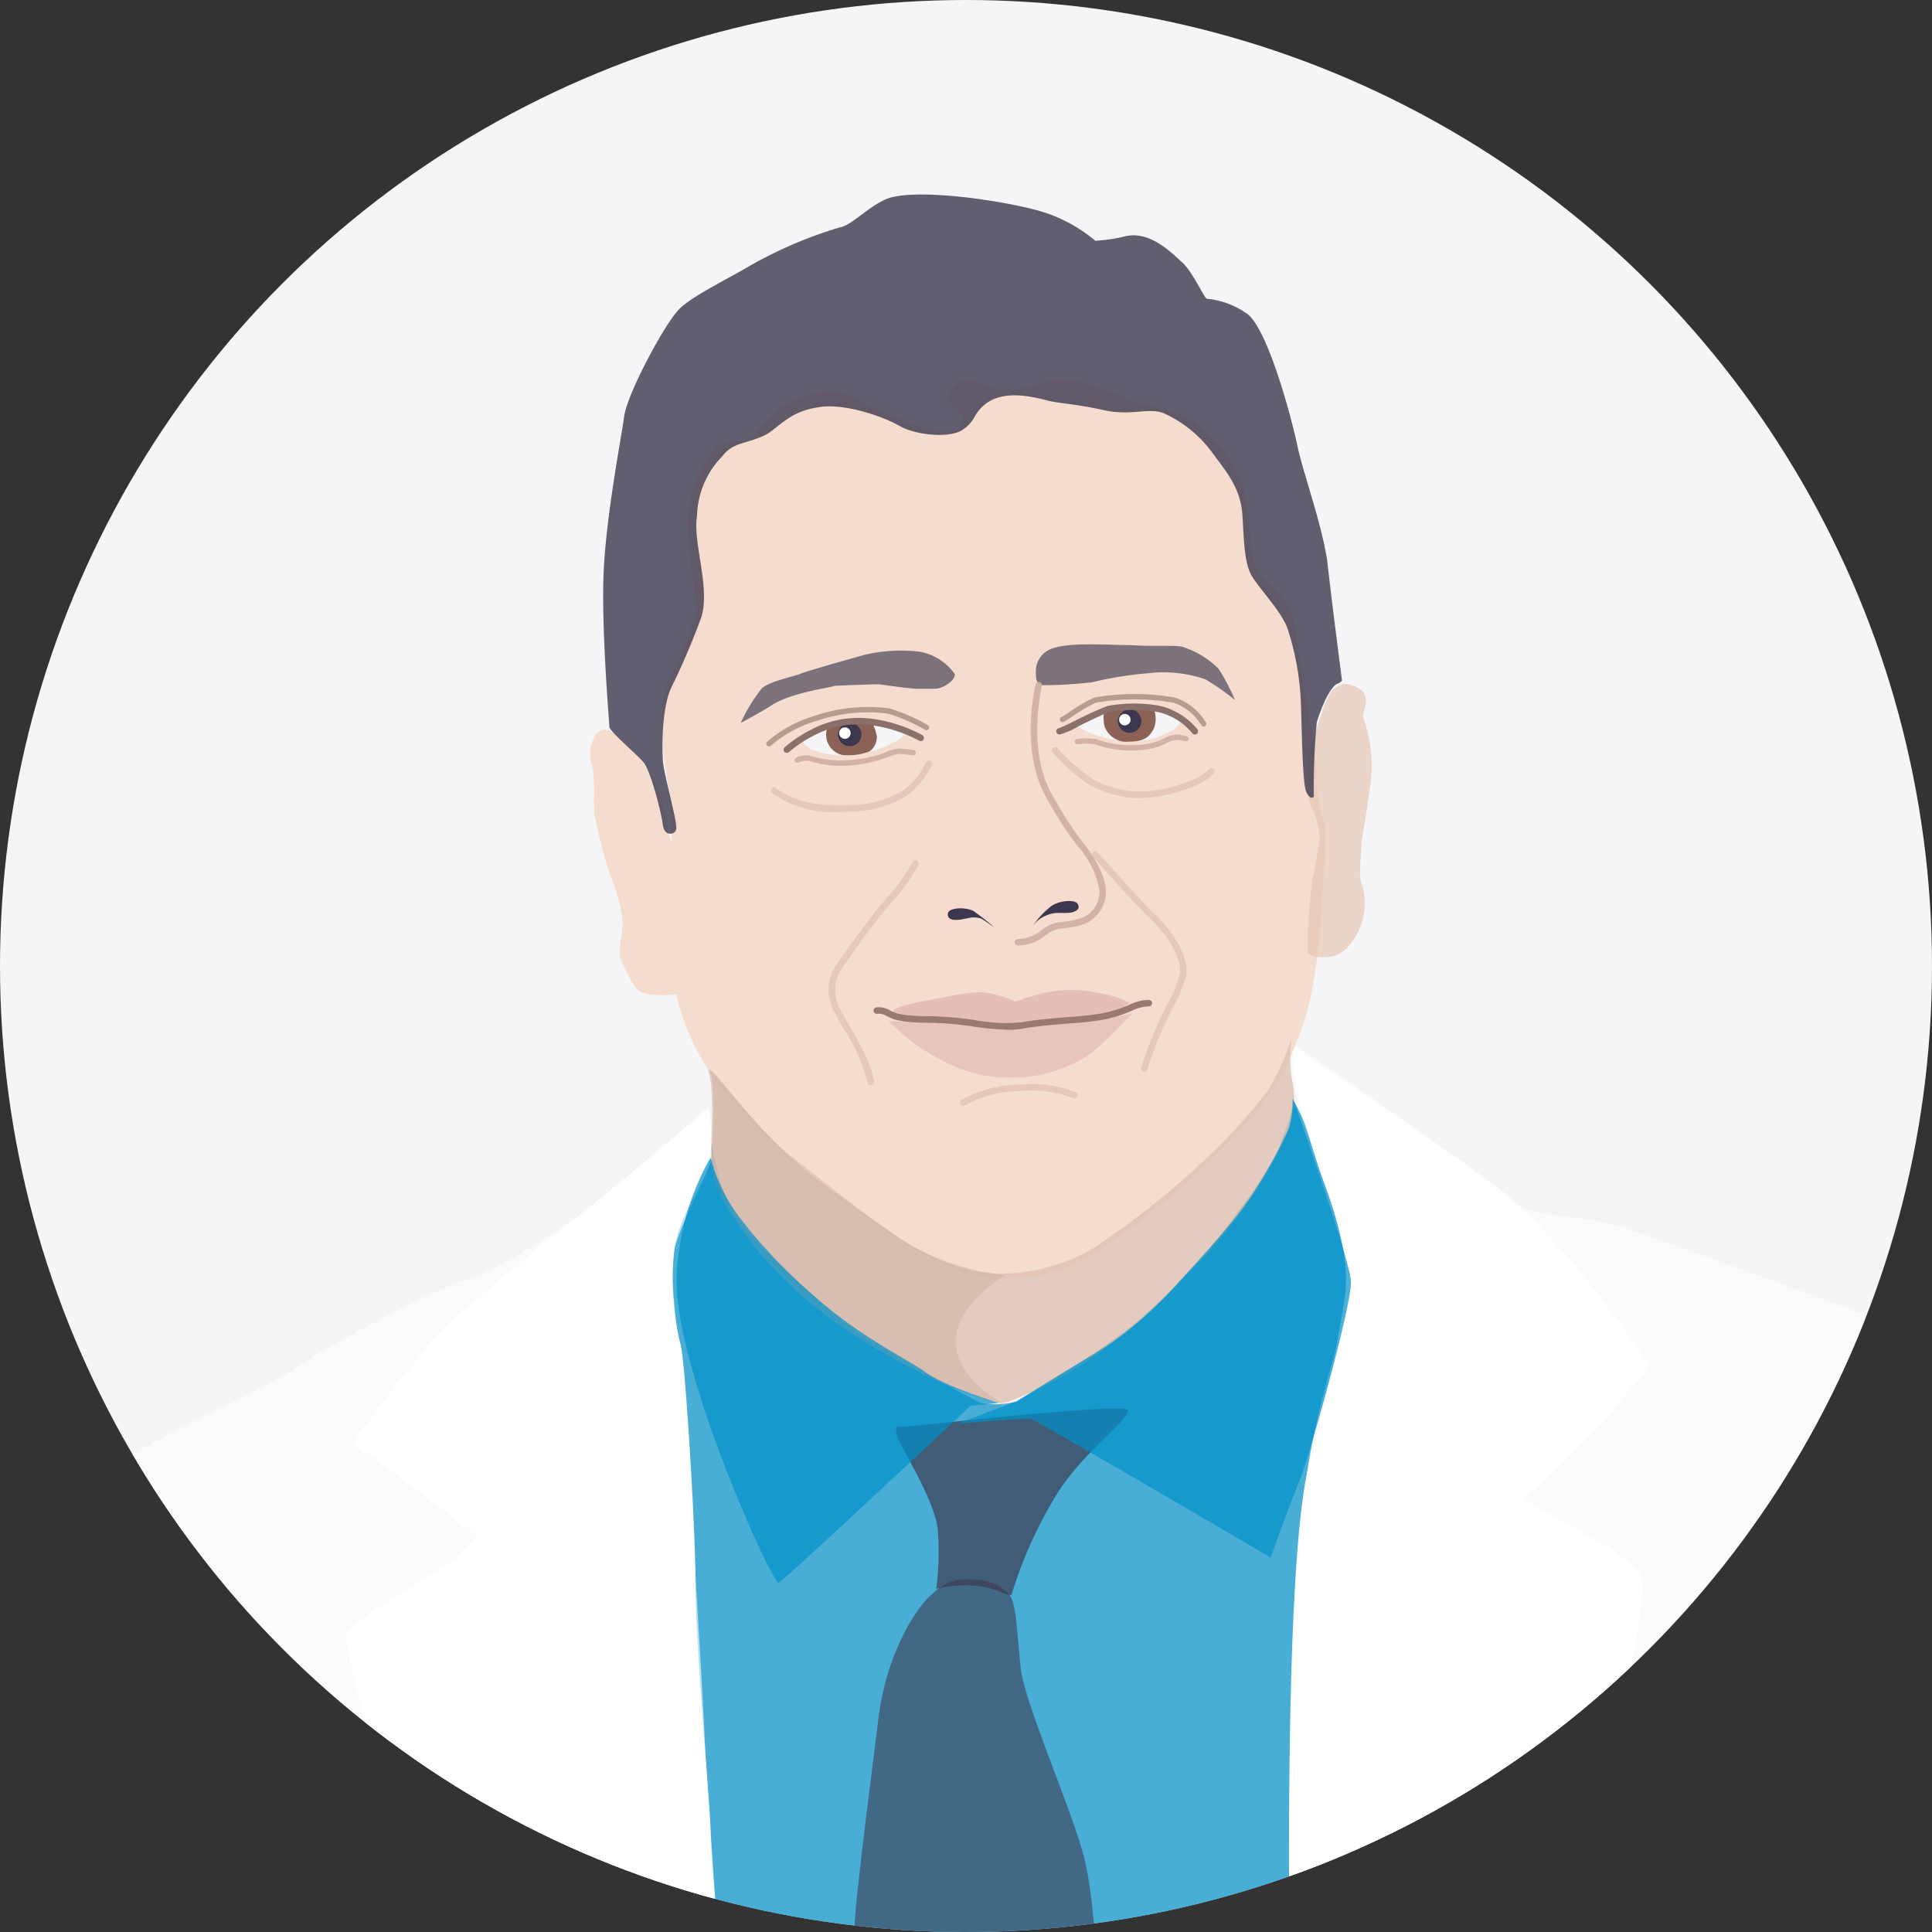 <svg xmlns="http://www.w3.org/2000/svg" width="180" height="180"><rect width="100%" height="100%" fill="#333333" stroke="none"/><defs><clipPath id="clip-path"><circle id="Ellipse_1167" cx="90" cy="90" r="90" class="cls-1" transform="translate(331.968 8580.555)"/></clipPath><style>.cls-1{fill:#f5f5f7}.cls-3{fill:#0090c8;opacity:.7}.cls-13,.cls-3,.cls-4{isolation:isolate}.cls-4,.cls-5{fill:#fff}.cls-16,.cls-4{opacity:.6}.cls-13{opacity:.65;fill:#3d394f}.cls-14{fill:#b79b91}.cls-15{fill:#ceaea1;opacity:.9}.cls-16{fill:#dbbaa9}.cls-20{fill:#3c364f}.cls-22{fill:#8c6256}.cls-23{fill:#89706a}</style></defs><g id="n1-headache-noah-rosen" transform="translate(-331.968 -8580.555)"><circle id="Ellipse_1166" cx="90" cy="90" r="90" class="cls-1" transform="translate(331.968 8580.555)"/><g id="Group_10112" clip-path="url(#clip-path)"><g id="Group_10111"><path id="Path_21225" d="M452.291 8682.74a38.094 38.094 0 013.462 8.445c1.385 5.263 2.354 7.063 2.077 9.692-.277 2.492-3.185 9.969-4.154 17.446a199.957 199.957 0 00-1.385 23.954c-.138 4.984-.138 22.431-.138 22.431l-53.446.138s-.831-16.062-1.662-28.385-1.245-25.061-1.245-25.061a27.182 27.182 0 00-1.385-8.86c-1.246-3.6.415-7.477 1.523-9.554a49.139 49.139 0 002.354-5.815s.692 4.708 2.492 7.2 8.585 8.308 10.385 9.831 11.215 6.646 12.185 7.062a7.622 7.622 0 003.323-.138s8.723-4.985 12.185-8.308a57.68 57.68 0 008.585-9.555c3.185-4.292 3.6-5.262 3.877-6.369.415-1.107 1.246-2.769.969-4.153z" class="cls-3"/><path id="Path_21226" d="M398.015 8683.709a33.83 33.83 0 01.277 4.708c-.138 1.385-3.738 7.2-3.738 10.108a81.87 81.87 0 00.692 7.477c.415 1.938 2.215 32.677 2.354 36 .138 3.462 1.523 22.708 1.523 22.846s-83.77-.139-83.77-.139 14.4-36.969 18.692-41.538c2.908-3.046 10.938-7.615 13.985-9.138s10.662-5.262 12.462-6.646c1.938-1.385 12.046-6.785 14.954-7.614 5.538-1.802 18.554-11.356 22.569-16.064z" class="cls-4"/><path id="Path_21227" d="M452.845 8678.032s15.646 10.662 20.215 14.538c1.938 1.662 6.785 1.107 10.246 2.354s27.969 9.831 29.631 11.215 3.6 2.077 4.708 3.6a131.2 131.2 0 017.062 11.077c1.385 2.907 4.569 7.338 8.308 15.508s8.862 28.662 8.862 28.662l-89.446-.277s-.138-40.292 1.385-46.937c1.662-6.646 3.6-15.509 3.6-18.139-.138-5.262-4.015-14.123-4.292-15.508-.418-1.247-1.524-5.816-.279-6.093z" class="cls-4"/><path id="Path_21228" d="M452.153 8764.709l26.031.415s5.954-28.385 6.923-36.831c.277-2.492-9.138-6.508-11.215-8.169 0 0 3.738-3.462 5.815-5.538a68.439 68.439 0 005.815-6.785c.138-.415-8.585-12.6-14.4-16.892s-16.338-11.215-17.308-11.908-1.385-1.523-1.385-.415.415 5.262 2.908 12.186c1.938 5.262 2.215 7.892 1.938 10.661a157.893 157.893 0 01-3.322 15.5c-2.492 9.277-1.8 47.77-1.8 47.77z" class="cls-5"/><path id="Path_21229" d="M398.014 8683.709s.277 2.631.277 4.292-2.908 5.4-3.462 8.723a25.068 25.068 0 00.554 9.139c.415 1.385 1.385 17.03 1.385 22.292s1.108 17.585 1.385 22.431c.138 4.846 1.108 14.262 1.108 14.262l-26.862-.138s-8.308-29.908-8.17-31.708 13.154-8.031 12.046-9.415c-.415-.554-11.354-8.585-11.354-8.585s5.815-8.308 9.415-11.492c3.462-3.185 11.908-9.969 14.815-12.323 2.769-2.215 8.862-7.477 8.862-7.477z" class="cls-5"/><path id="Path_21230" d="M454.643 8652.555c0-1.246-1.385-9.415-1.385-9.415-.277-1.937-.692-5.262-1.108-5.814a12.156 12.156 0 00-2.631-3.046c-1.246-1.386-1.108-5.678-1.523-7.478a12.1 12.1 0 00-3.738-6.092c-1.523-1.523-3.462-1.937-5.677-2.492s-4.569-2.077-7.338-2.215c-2.908-.138-3.185 1.108-5.815.831a7.826 7.826 0 01-2.492-.692 1.826 1.826 0 00-2.493 1.248c-.554 1.386 2.215 1.246.831 3.046-1.108 1.386-8.031-1.8-9.554-2.769-1.662-.969-3.738-.554-5.677.138-1.8.686-2.352 1.935-3.737 3.186s-2.769 0-3.877 1.662a10.9 10.9 0 00-2.354 6.778c0 2.77.831 6.923.692 8.169a20.419 20.419 0 01-2.354 5.954c-.969 1.523-.831 5.538-.554 8.031a41.234 41.234 0 01.692 7.338c-.138-.138-.277-.554-.554-1.937a10.318 10.318 0 00-1.662-4.708 13.084 13.084 0 00-2.906-3.187c-.554-.554-1.385-.831-1.938-.138a3.436 3.436 0 00-.415 2.769c.415 1.523.138 3.046.277 4.708a44.9 44.9 0 001.523 5.815 15.522 15.522 0 011.108 4.154c0 1.107-.415 2.631-.277 3.322.277.555 1.246 3.046 2.077 3.323a8.507 8.507 0 003.185.138 21.815 21.815 0 003.874 8.309 57.968 57.968 0 0013.569 12.323c5.677 3.737 8.585 5.953 13.846 5.814 4.708-.138 6.923-1.8 9.554-3.6a70.277 70.277 0 0013.288-11.908 27.891 27.891 0 004.985-10.662 62.748 62.748 0 001.108-10.108q.281-2.83.277-5.677a14.435 14.435 0 01-.831-5.123z" style="isolation:isolate" fill="#fff" opacity=".3"/><path id="Path_21231" fill="#f1cdb7" d="M454.643 8652.555c0-1.246-1.385-9.415-1.385-9.415-.277-1.937-.692-5.262-1.108-5.814a12.156 12.156 0 00-2.631-3.046c-1.246-1.386-1.108-5.678-1.523-7.478a12.1 12.1 0 00-3.738-6.092c-1.523-1.523-3.462-1.937-5.677-2.492s-4.569-2.077-7.338-2.215c-2.908-.138-3.185 1.108-5.815.831a7.826 7.826 0 01-2.492-.692 1.826 1.826 0 00-2.493 1.248c-.554 1.386 2.215 1.246.831 3.046-1.108 1.386-8.031-1.8-9.554-2.769-1.662-.969-3.738-.554-5.677.138-1.8.686-2.352 1.935-3.737 3.186s-2.769 0-3.877 1.662a10.9 10.9 0 00-2.354 6.778c0 2.77.831 6.923.692 8.169a20.419 20.419 0 01-2.354 5.954c-.969 1.523-.831 5.538-.554 8.031a41.234 41.234 0 01.692 7.338c-.138-.138-.277-.554-.554-1.937a10.318 10.318 0 00-1.662-4.708 13.084 13.084 0 00-2.906-3.187c-.554-.554-1.385-.831-1.938-.138a3.436 3.436 0 00-.415 2.769c.415 1.523.138 3.046.277 4.708a44.9 44.9 0 001.523 5.815 15.522 15.522 0 011.108 4.154c0 1.107-.415 2.631-.277 3.322.277.555 1.246 3.046 2.077 3.323a8.507 8.507 0 003.185.138 21.815 21.815 0 003.874 8.309 57.968 57.968 0 0013.569 12.323c5.677 3.737 8.585 5.953 13.846 5.814 4.708-.138 6.923-1.8 9.554-3.6a70.277 70.277 0 0013.288-11.908 27.891 27.891 0 004.985-10.662 62.748 62.748 0 001.108-10.108q.281-2.83.277-5.677a14.435 14.435 0 01-.831-5.123z" opacity=".65"/><path id="Path_21232" fill="#e5c4b1" d="M454.783 8647.986s.831-2.77 1.385-3.186.969-.691 1.662-.415c.692.139 1.523.692 1.385 1.523 0 .691-.415 1.246-.138 1.8a13.632 13.632 0 01.692 4.292c0 1.662-.831 6.092-.969 7.2 0 1.107-.277 2.908 0 3.6a6.01 6.01 0 01-1.108 5.816 2.843 2.843 0 01-1.938 1.107c-.554 0-1.523.139-1.938-.415a54.173 54.173 0 01.415-6.784 30.428 30.428 0 00.692-4.154 8.128 8.128 0 00-.831-2.77c-.415-.691-.277-4.292 0-5.262a18.33 18.33 0 01.692-2.354z" opacity=".65"/><path id="Path_21233" fill="#ddbeac" d="M452.291 8677.34a14.089 14.089 0 000 3.6 8.119 8.119 0 01-.138 4.431c-1.523 4.431-5.4 9.554-8.031 12.323-2.354 2.354-5.677 6.369-11.769 10.246a33.005 33.005 0 01-6.785 3.322s-3.185.139-12.323-5.262c-8.169-4.846-12.046-10.385-13.292-12.738a17.968 17.968 0 01-1.662-4.708s.415-6.369-.138-8.03 4.015 4.984 7.338 7.614c2.492 1.938 8.031 6.369 10.662 8.031s6.092 3.186 9.554 3.046A17.575 17.575 0 00433.6 8697a79.877 79.877 0 0010.246-8.031 52.676 52.676 0 006.231-6.785 24.374 24.374 0 002.215-4.846z" opacity=".75"/><path id="Path_21234" fill="#ceb3a5" d="M425.568 8699.355a22.608 22.608 0 01-9.831-3.463c-2.492-1.8-8.169-5.537-10.385-7.754-4.569-4.292-7.892-9.276-7.338-7.614s.138 8.03.138 8.03a10.8 10.8 0 001.523 4.569 48.745 48.745 0 0014.122 13.015c7.2 4.292 11.769 5.263 11.769 5.263s-10.246-5.123 0-12.046z" opacity=".55"/><path id="Path_21235" d="M437.057 8711.955c.138.831-4.015 3.738-6.508 7.615a40.182 40.182 0 00-4.292 9.415c0 .554-1.108-.415-3.323-.692a12.589 12.589 0 00-3.738.277 26.166 26.166 0 00.138-5.538c-.277-2.631-3.185-7.2-3.738-8.585-.415-1.108.138-.97.277-.97.138.139 21.046-2.354 21.185-1.522z" style="isolation:isolate" fill="#3d394f" opacity=".7"/><path id="Path_21236" d="M434.014 8765.817c.277-.139 0-7.754-.969-11.908s-5.4-14.123-5.954-17.724c-.415-3.737-.415-6.646-1.246-7.2a4.289 4.289 0 00-3.186-1.251 4.4 4.4 0 00-3.877 1.385c-.969.691-4.154 4.846-4.985 11.631s-1.938 15.1-2.214 19.112-1.108 5.954-.692 6.23c.554-.137 23.123-.275 23.123-.275z" style="isolation:isolate" fill="#3d394f" opacity=".6"/><path id="Path_21237" d="M452.429 8682.878s5.262 14.815 5.4 17.031c.138 2.077-3.738 15.785-4.708 18.415-1.108 2.631-2.769 7.338-2.769 7.338s-21.738-12.738-22.292-12.877-6.923.415-6.923.415l5.538-2.077s3.738-2.354 6.785-4.154a33.831 33.831 0 008.169-6.785c2.631-2.907 5.538-5.953 7.338-8.861a55.542 55.542 0 003.046-5.538 10.967 10.967 0 00.415-2.908z" class="cls-3"/><path id="Path_21238" d="M425.014 8711.263l-2.631.277s-17.446 16.339-17.861 16.477-4.843-9.415-7.343-17.445-2.35-10.939-1.934-13.569a24.433 24.433 0 012.907-8.585 17.267 17.267 0 002.492 5.262 48.979 48.979 0 007.335 7.753c3.877 3.462 8.308 5.678 9.969 6.785 1.666 1.382 7.066 3.045 7.066 3.045z" class="cls-3"/><path id="Path_21239" d="M429.03 8644.394a41.455 41.455 0 004.708-.276 32.7 32.7 0 015.123-.831 12.023 12.023 0 015.4.554 21.7 21.7 0 012.769 1.938 20.359 20.359 0 00-1.523-2.908 8.279 8.279 0 00-3.462-2.077c-.831-.138-2.769 0-4.846-.138-1.938 0-5.4-.277-7.062.276a2.237 2.237 0 00-1.661 2.077c0 .691 0 1.246.554 1.385z" class="cls-13"/><path id="Path_21240" d="M403.885 8646.249c-.831.554-2.908 1.662-2.908 1.662a15.812 15.812 0 011.938-3.186c.692-.691 2.908-1.107 3.6-1.385s3.6-1.107 6.092-1.8a15.113 15.113 0 014.985-.277 5.122 5.122 0 013.323 2.077c.138.554-1.108 1.385-1.8 1.385h-1.66c-.692 0-2.492-.276-3.6-.415-1.108 0-4.015.139-4.154.139 0 .138-3.877.554-5.815 1.8z" class="cls-13"/><path id="Path_21241" d="M444.116 8648.242a.246.246 0 01-.172-.071 2.056 2.056 0 01-.14-.178 4.734 4.734 0 00-2.5-1.968 21.418 21.418 0 00-7.251 0 15.173 15.173 0 00-2.173 1.283c-.731.481-.8.521-.915.521a.25.25 0 01-.059-.493c.09-.043.413-.256.7-.445a14.172 14.172 0 012.327-1.349 21.889 21.889 0 017.459-.009 5.172 5.172 0 012.813 2.163c.044.061.076.1.094.124a.255.255 0 01-.012.353.257.257 0 01-.171.069z" class="cls-14"/><path id="Path_21242" d="M403.609 8650.1a.246.246 0 01-.189-.086.251.251 0 01.025-.354 11.838 11.838 0 014.384-2.4 15.356 15.356 0 017.028-.7 17.593 17.593 0 013.554 1.555.249.249 0 01.091.341.245.245 0 01-.341.092 17.336 17.336 0 00-3.412-1.5 14.866 14.866 0 00-6.766.69 11.335 11.335 0 00-4.211 2.307.251.251 0 01-.163.055z" class="cls-14"/><path id="Path_21243" d="M437.291 8650.484a9.792 9.792 0 01-3.362-.6 5.783 5.783 0 00-1.54.014.254.254 0 01-.284-.212.249.249 0 01.212-.282 6.068 6.068 0 011.734 0 9.477 9.477 0 003.959.551 6.112 6.112 0 002.463-.626 2.509 2.509 0 011.344-.339l.692.139a.25.25 0 01-.1.49l-.692-.138a2.332 2.332 0 00-1.05.308 6.5 6.5 0 01-2.639.665c-.243.02-.49.03-.737.03z" class="cls-15"/><path id="Path_21244" d="M410.39 8651.908a10.38 10.38 0 01-2.959-.431 1.586 1.586 0 00-1.064.122.249.249 0 11-.223-.446 2.065 2.065 0 011.418-.157 9.886 9.886 0 004.467.273 9.6 9.6 0 002.541-.661 3.727 3.727 0 011.1-.312 11.346 11.346 0 011.426.143.25.25 0 01-.082.493 10.9 10.9 0 00-1.353-.136 3.942 3.942 0 00-.918.281 13.137 13.137 0 01-4.354.831z" class="cls-15"/><path id="Path_21245" d="M410.039 8656.2a9.7 9.7 0 01-6.123-1.751.3.3 0 11.38-.464c1.406 1.151 3.805 1.732 6.58 1.594a9.872 9.872 0 005.395-1.479 7.6 7.6 0 001.965-2.508.307.307 0 01.4-.138.3.3 0 01.137.4 8.193 8.193 0 01-2.155 2.729 10.355 10.355 0 01-5.734 1.592c-.284.018-.567.025-.845.025z" class="cls-16"/><path id="Path_21246" d="M438.129 8654.907a9.228 9.228 0 01-3.823-.833c-1.83-.7-4.156-3.287-4.254-3.4a.3.3 0 11.447-.4c.023.025 2.328 2.585 4.039 3.243a8.649 8.649 0 004.967.675c1.526-.139 4.446-1.087 5.066-1.956a.3.3 0 01.488.35c-.8 1.113-4.045 2.071-5.479 2.2a9.17 9.17 0 01-1.451.121z" class="cls-16"/><path id="Path_21247" d="M426.538 8673.878a26.8 26.8 0 012.769-.831 11.968 11.968 0 015.538.138 7.044 7.044 0 012.354.831 6.31 6.31 0 01-2.769 1.246c-1.385.139-3.462.415-5.123.555-1.523.138-2.354.276-3.185.276s-4.708-.415-5.4-.554c-.554-.138-4.015 0-5.262-.554s2.908-1.246 4.569-1.523c1.246-.277 3.323-.692 4.431-.277a7.065 7.065 0 012.077.692z" style="isolation:isolate" fill="#b56675" opacity=".25"/><path id="Path_21248" d="M414.768 8675.678a18.267 18.267 0 004.846 3.6 12.757 12.757 0 006.369 1.662 12.952 12.952 0 006.923-1.8c1.523-.831 4.154-3.877 4.569-4.153a36.059 36.059 0 01-4.846.554h-3.185c-.831 0-2.492.415-3.046.415s-3.738-.277-4.292-.415a6.753 6.753 0 00-1.8-.138 22.6 22.6 0 00-3.185.276 12.971 12.971 0 01-2.353-.001z" style="isolation:isolate" fill="#b56675" opacity=".2"/><path id="Path_21249" d="M422.8 8619.325a3.281 3.281 0 01-1.108 1.246c-1.108.831-4.292.554-5.815-.277-1.385-.831-5.123-2.215-7.615-1.8-3.046.415-3.877 2.215-5.4 2.769-1.662.692-2.631.555-3.6 1.8a8.234 8.234 0 00-2.354 5.537c-.415 2.492 1.246 6.646.415 9.415a65.629 65.629 0 01-2.769 6.509c-.692 1.385-.969 4.153-.831 6.784 0 1.108 1.385 5.815 1.246 6.509-.138.554-1.108.691-1.246-.415s-1.108-4.985-1.8-5.815-3.185-2.908-3.185-3.323-.692-8.308-.554-13.708 1.663-13.154 1.94-15.23 3.877-8.862 5.262-10.108 4.569-2.769 6.646-4.015a40.416 40.416 0 018.169-3.462c1.108-.139 2.908-2.215 4.708-2.77 3.046-.831 10.246.277 13.431 1.108a14.2 14.2 0 015.677 2.908 15.494 15.494 0 002.769-.415c2.354-.555 4.292 1.522 5.4 2.492.969.969 1.938 3.185 2.215 3.322a7.839 7.839 0 013.738 1.386c1.938 1.385 4.154 9.691 4.708 12.322s2.215 7.063 2.769 10.662c.415 3.738 1.385 11.215 1.385 11.215-.277.277-.415.277-.415.277-.692.277-1.523 2.215-1.938 3.6a66.412 66.412 0 00-.277 6.924s-.277.414-.692-.415-.415-7.062-.554-9.139a25.459 25.459 0 00-1.108-5.814c-.415-1.662-2.769-4.016-3.462-5.263s-.692-3.462-.831-5.538c-.138-2.631-1.662-4.292-2.769-5.814a11.4 11.4 0 00-4.569-3.738c-1.385-.554-3.046.277-5.538-.276s-3.462-.555-4.985-.831c-1.662-.415-5.4-1.523-7.062 1.385z" style="isolation:isolate" fill="#3d394f" opacity=".8"/><path id="Path_21250" d="M428.2 8666.817a7.824 7.824 0 011.662-1.8c.692-.554 2.215-.691 2.492-.276s0 .691-.554.831c-.969.138-1.385-.139-2.354.276a2.787 2.787 0 00-1.246.969z" class="cls-20"/><path id="Path_21251" d="M424.6 8666.955a23.642 23.642 0 00-1.938-1.523c-.831-.415-2.215-.276-2.354.139s.138.691.692.691c.969 0 1.385-.415 2.354-.138.276.138.83.554 1.246.831z" class="cls-20"/><path id="Path_21252" d="M426.812 8668.641a.3.3 0 01-.021-.6 3.585 3.585 0 002.22-.828 4.224 4.224 0 01.869-.534 4.156 4.156 0 011.126-.236 9.132 9.132 0 001.675-.329 2.662 2.662 0 001.724-2.609 8.573 8.573 0 00-2.149-4.255 37.33 37.33 0 01-3.078-4.893c-2.1-4.351-.775-9.814-.717-10.044a.3.3 0 01.364-.219.3.3 0 01.218.363c-.014.055-1.333 5.487.671 9.628a36.75 36.75 0 003.017 4.8c.52.65 2.125 2.655 2.273 4.587a3.267 3.267 0 01-2.133 3.212 9.542 9.542 0 01-1.794.355 3.733 3.733 0 00-.968.2 3.68 3.68 0 00-.741.462 4.174 4.174 0 01-2.534.943z" class="cls-15"/><path id="Path_21253" d="M438.583 8680.408a.333.333 0 01-.087-.012.3.3 0 01-.2-.374 36.265 36.265 0 012.475-5.985 11.476 11.476 0 001.116-2.7c.242-1.452-1.1-3.558-2.547-5-1.122-1.008-4.009-4.242-5.1-5.459-.251-.281-.413-.462-.444-.5a.3.3 0 010-.423.3.3 0 01.422 0c.027.027.2.218.466.519 1.081 1.21 3.952 4.427 5.061 5.425 1.448 1.448 3.022 3.758 2.726 5.534a11.715 11.715 0 01-1.171 2.868 35.815 35.815 0 00-2.438 5.893.3.3 0 01-.279.214z" class="cls-16"/><path id="Path_21254" d="M413.1 8681.654a.3.3 0 01-.3-.26 16.982 16.982 0 00-2.261-5.057c-.308-.532-.578-1-.756-1.356a4.148 4.148 0 01.162-4.6l.364-.515c.985-1.393 3.033-4.29 4.367-5.746a16.051 16.051 0 002.314-3.26.3.3 0 11.529.282 16.651 16.651 0 01-2.4 3.385c-1.308 1.426-3.342 4.3-4.319 5.686l-.366.518a3.561 3.561 0 00-.127 3.959c.188.372.452.828.752 1.348.9 1.55 2.122 3.672 2.336 5.278a.3.3 0 01-.257.338z" class="cls-16"/><path id="Path_21255" d="M421.691 8683.595a.3.3 0 01-.146-.562 11.406 11.406 0 015.4-1.423 11.071 11.071 0 015.236.712.3.3 0 01-.22.559 10.616 10.616 0 00-4.981-.674 10.873 10.873 0 00-5.149 1.352.3.3 0 01-.14.036z" class="cls-16"/><path id="Path_21256" d="M425.972 8676.5a26.225 26.225 0 01-3.287-.3 30.579 30.579 0 00-4.042-.356c-2.738 0-3.4-.31-3.8-.5-.061-.027-.115-.054-.171-.073l-.073-.035a1.347 1.347 0 00-.907-.227.3.3 0 01-.062-.6 1.961 1.961 0 011.272.3c.063.023.125.052.2.084.352.165.942.44 3.547.44a31.131 31.131 0 014.121.36 15.3 15.3 0 004.408.2c1.187-.223 2.912-.366 4.434-.492a28.651 28.651 0 003.026-.335 11.543 11.543 0 002.581-.813 4.388 4.388 0 011.774-.441.307.307 0 01.311.289.3.3 0 01-.289.312 3.8 3.8 0 00-1.542.384 12.1 12.1 0 01-2.706.856 27.842 27.842 0 01-3.106.347c-1.507.125-3.216.268-4.372.484a7.1 7.1 0 01-1.317.116z" style="isolation:isolate" fill="#997971"/><path id="Path_21257" d="M432.1 8648.067s1.272-.708 1.9-1a5.929 5.929 0 011.789-.6h3.5a9.3 9.3 0 012.036.6 3.579 3.579 0 01.773.476 2.948 2.948 0 01-.749.963 7.905 7.905 0 01-2.693 1.022 10.883 10.883 0 01-2.431.023 13.242 13.242 0 01-2.744-.725c-.503-.24-1.381-.759-1.381-.759z" class="cls-1"/><path id="Path_21258" d="M416.727 8648.707s-1.346-.555-2.009-.771a5.908 5.908 0 00-1.847-.387l-3.471.407a9.35 9.35 0 00-1.953.833 6.641 6.641 0 00-.879.656 2.949 2.949 0 00.855.869 7.637 7.637 0 002.962.606 8.435 8.435 0 002.417-.258 13.245 13.245 0 002.64-1.041c.476-.297 1.285-.914 1.285-.914z" class="cls-1"/><path id="Path_21259" d="M439.553 8646.878a2.409 2.409 0 01-.138 1.662c-.277.415-.554 1.108-2.215 1.108a2.168 2.168 0 01-2.354-1.523s-.148-.969.025-1.22c.456-.664 1.385-.382 2.19-.353a11.289 11.289 0 012.354 0z" class="cls-22"/><g id="Group_10109"><circle id="Ellipse_506" cx="1.093" cy="1.093" r="1.093" class="cls-20" transform="translate(436.121 8646.642)"/><circle id="Ellipse_506-2" cx=".535" cy=".535" r=".535" class="cls-5" transform="translate(436.229 8647.067)"/></g><path id="Path_21260" d="M443.291 8648.985a.3.3 0 01-.232-.109 5.888 5.888 0 00-3.161-1.975 13.008 13.008 0 00-4.585 0c-.62.21-1.845.813-2.83 1.3a7.226 7.226 0 01-1.792.785.3.3 0 01-.026-.6c.163-.041.9-.4 1.554-.724a29.894 29.894 0 012.946-1.337 13.616 13.616 0 014.856-.011 6.493 6.493 0 013.5 2.181.3.3 0 01-.231.49z" class="cls-23"/><path id="Path_21261" d="M413.224 8647.879a4.707 4.707 0 01.436 1.275 1.614 1.614 0 01-.706 1.42 5.531 5.531 0 01-2.543.315 1.944 1.944 0 01-1.414-2.366c.283-.788 1.418-.78 1.842-.78a12.113 12.113 0 012.385.136z" class="cls-22"/><g id="Group_10110"><circle id="Ellipse_506-3" cx="1.093" cy="1.093" r="1.093" class="cls-20" transform="translate(410.04 8647.893)"/><circle id="Ellipse_506-4" cx=".535" cy=".535" r=".535" class="cls-5" transform="translate(410.148 8648.318)"/></g><path id="Path_21262" d="M405.27 8650.7a.3.3 0 01-.194-.528 12.741 12.741 0 013.545-2.127 9.512 9.512 0 014.152-.573 13.727 13.727 0 015.1 1.558.3.3 0 11-.283.528 13.093 13.093 0 00-4.874-1.487 8.813 8.813 0 00-3.878.535 12.106 12.106 0 00-3.374 2.023.3.3 0 01-.194.071z" class="cls-23"/></g></g></g></svg>